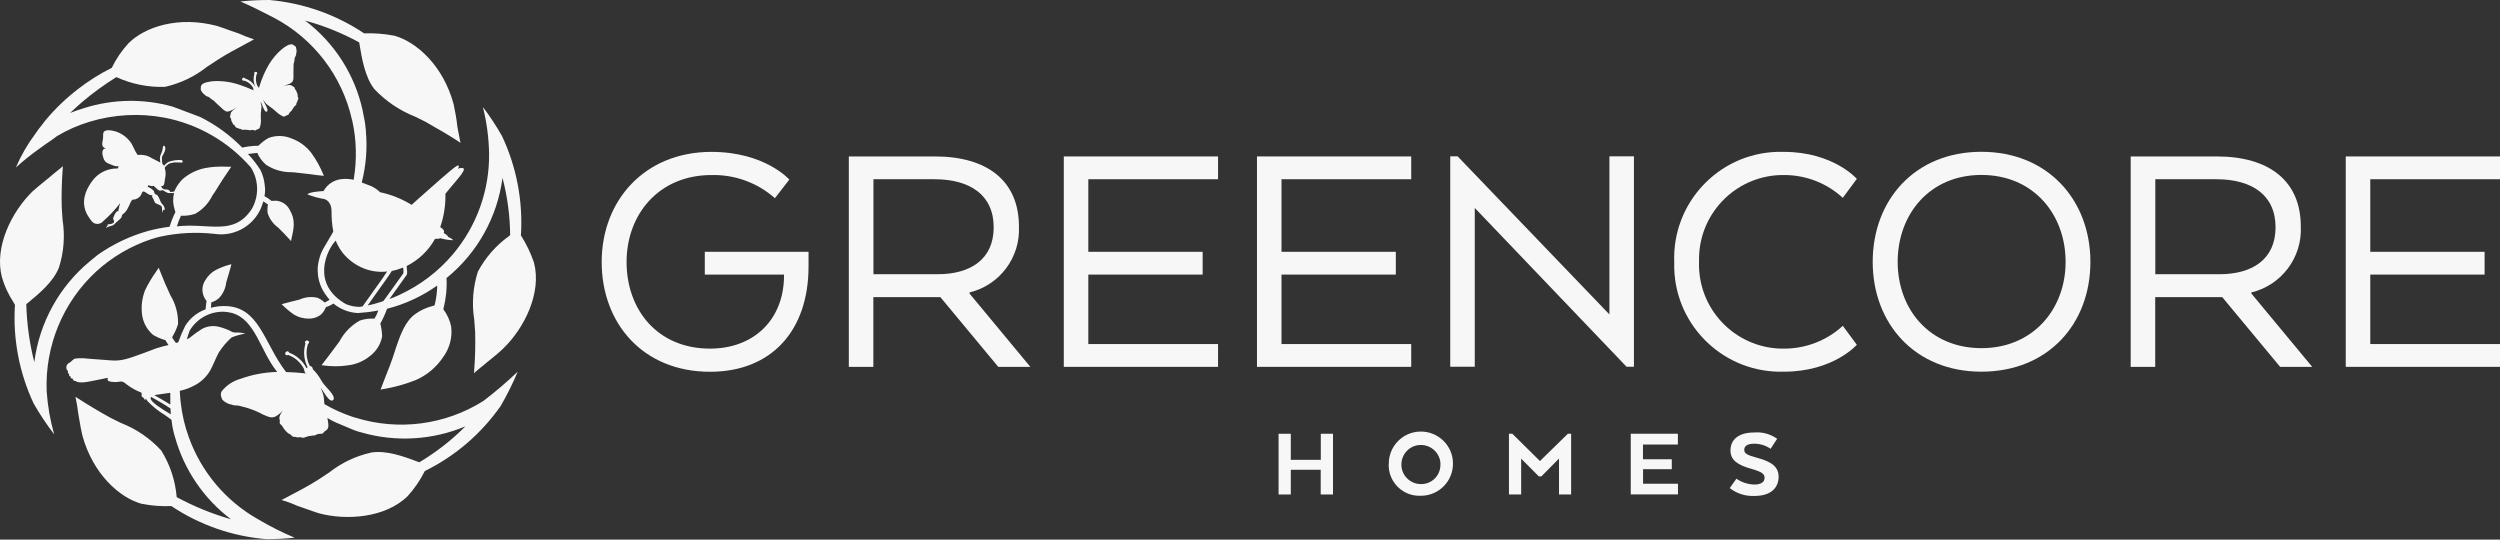 <?xml version="1.0" encoding="UTF-8"?> <svg xmlns="http://www.w3.org/2000/svg" xmlns:xlink="http://www.w3.org/1999/xlink" id="Layer_1" data-name="Layer 1" viewBox="0 0 274.23 59.19"><rect x="0" y="0" width="274.23" height="59.19" fill="#333333" stroke="none"/><defs><style> .cls-1 { clip-path: url(#clippath); } .cls-2 { fill: none; } .cls-2, .cls-3 { stroke-width: 0px; } .cls-3 { fill: #f7f7f7; } </style><clipPath id="clippath"><rect class="cls-2" x="0" y="0" width="274.23" height="59.19"></rect></clipPath></defs><g class="cls-1"><g id="Group_693" data-name="Group 693"><path id="Path_725" data-name="Path 725" class="cls-3" d="M77.31,27.62h11.38v1.62c0,7-4.04,11.54-10.81,11.54-7.35,0-11.88-5.31-11.88-12.04s4.69-12.08,12.04-12.08c5.88,0,8.54,3.04,8.54,3.04l-1.58,2.04c-1.92-1.7-4.4-2.6-6.96-2.54-5.77,0-9.31,4.31-9.31,9.54s3.38,9.5,9.15,9.5c4.77,0,8.04-3.12,8.12-7.85v-.27h-8.69v-2.5Z"></path><path id="Path_726" data-name="Path 726" class="cls-3" d="M93.12,17.16h9.42c5.77,0,9.23,2.69,9.23,7.69.16,3.4-2.12,6.43-5.42,7.23v.12l6.67,8.04h-3.52l-6.35-7.65h-7.35v7.65h-2.69v-23.08ZM102.5,19.66h-6.69v10.42h7.04c3.58,0,6.15-1.62,6.15-5.15s-2.58-5.27-6.5-5.27"></path><path id="Path_727" data-name="Path 727" class="cls-3" d="M233.73,17.16h9.42c5.77,0,9.23,2.69,9.23,7.69.16,3.4-2.12,6.43-5.42,7.23v.12l6.67,8.04h-3.52l-6.35-7.65h-7.35v7.65h-2.69v-23.08ZM243.11,19.66h-6.69v10.42h7.04c3.58,0,6.15-1.62,6.15-5.15s-2.58-5.27-6.5-5.27"></path><path id="Path_728" data-name="Path 728" class="cls-3" d="M131.92,30.12h-12.54v7.62h14.23v2.5h-16.92v-23.08h16.92v2.5h-14.23v7.96h12.54v2.5Z"></path><path id="Path_729" data-name="Path 729" class="cls-3" d="M153.11,30.12h-12.54v7.62h14.23v2.5h-16.92v-23.08h16.92v2.5h-14.23v7.96h12.54v2.5Z"></path><path id="Path_730" data-name="Path 730" class="cls-3" d="M179.23,40.23h-.81l-16.65-17.42v17.42h-2.69v-23.08h.81l16.65,17.34v-17.34h2.69v23.08Z"></path><path id="Path_731" data-name="Path 731" class="cls-3" d="M203.69,37.81s-2.58,2.96-8,2.96c-6.45.2-11.84-4.86-12.04-11.31,0-.24,0-.48,0-.73-.23-6.44,4.81-11.85,11.24-12.07.26,0,.53,0,.79,0,5.42,0,8,2.96,8,2.96l-1.54,2.08c-1.75-1.61-4.04-2.5-6.42-2.5-5.1-.07-9.28,4.01-9.35,9.11,0,.14,0,.28,0,.43-.15,5.09,3.85,9.34,8.94,9.5.14,0,.27,0,.41,0,2.38,0,4.67-.89,6.42-2.5l1.54,2.08Z"></path><path id="Path_732" data-name="Path 732" class="cls-3" d="M205.42,28.73c0-6.81,4.65-12.08,11.92-12.08s11.96,5.27,11.96,12.08-4.65,12.04-11.96,12.04-11.92-5.31-11.92-12.04M226.58,28.73c0-5.23-3.54-9.54-9.23-9.54s-9.19,4.31-9.19,9.54,3.54,9.46,9.19,9.46,9.23-4.27,9.23-9.46"></path><path id="Path_733" data-name="Path 733" class="cls-3" d="M272.54,30.12h-12.54v7.62h14.23v2.5h-16.92v-23.08h16.92v2.5h-14.23v7.96h12.54v2.5Z"></path><path id="Path_734" data-name="Path 734" class="cls-3" d="M146.21,54.24h-1.34v-2.71h-3.28v2.71h-1.34v-6.66h1.34v2.86h3.29v-2.86h1.34v6.66Z"></path><path id="Path_735" data-name="Path 735" class="cls-3" d="M152.34,50.91c-.03-1.95,1.53-3.55,3.47-3.57,1.95-.03,3.55,1.53,3.57,3.47.03,1.95-1.53,3.55-3.47,3.57-.02,0-.04,0-.06,0-1.85.09-3.42-1.34-3.52-3.19,0-.1,0-.19,0-.29M158.01,50.91c-.02-1.18-1-2.12-2.19-2.1s-2.12,1-2.1,2.19c.02,1.16.97,2.09,2.13,2.1,1.16.03,2.12-.89,2.15-2.04,0-.05,0-.09,0-.14"></path><path id="Path_736" data-name="Path 736" class="cls-3" d="M171,50.31l-1.93,1.95h-.27l-1.94-1.95v3.93h-1.34v-6.66h.37l3.03,2.99,3.06-2.99h.36v6.66h-1.33v-3.93Z"></path><path id="Path_737" data-name="Path 737" class="cls-3" d="M183.38,51.47h-3.15v1.59h3.83v1.17h-5.18v-6.65h5.17v1.18h-3.83v1.62h3.16v1.1Z"></path><path id="Path_738" data-name="Path 738" class="cls-3" d="M190.47,52.51c.58.4,1.26.62,1.96.64.81,0,1.13-.32,1.13-.74s-.29-.65-1.44-.98c-1.51-.42-2.3-.95-2.3-2.02,0-1.19.89-1.97,2.6-1.97.89-.08,1.79.17,2.52.69l-.72,1.1c-.53-.37-1.16-.56-1.8-.56-.73,0-1.09.25-1.09.67s.34.58,1.39.87c1.63.43,2.38,1.01,2.38,2.09,0,1.17-.81,2.1-2.63,2.1-.98.05-1.95-.25-2.73-.86l.73-1.03Z"></path><path id="Path_739" data-name="Path 739" class="cls-3" d="M4.62,16.65l.07-.08h0s-.05.04-.09.07h.01Z"></path><path id="Path_740" data-name="Path 740" class="cls-3" d="M38.63,13.19c.48,2.13.53,4.34.17,6.49v.04s-.02,0-.02,0c-.41-.09-.83-.12-1.24-.08-.86.06-1.64.56-2.05,1.32-.42.02-1.56.1-1.77.36.59.24,1.21.41,1.84.51.21.06.79.31.81,1.33-.01.75.05,1.5.19,2.24-.08.14-.15.27-.23.41-.06.09-.12.19-.17.28-.17.3-.34.6-.54.93-.25.39-.44.81-.57,1.26,0,.01-.01.03-.01.05-.04.13-.07.26-.1.39s-.04.24-.06.37c-.01.09-.03.18-.03.28v.04c0,.11,0,.22,0,.32.02,1.01.37,1.98,1,2.77.09.13.2.26.31.38-.08.05-.16.1-.24.14s-.19.11-.3.17c-.23-.22-.5-.4-.8-.53-.66-.15-1.34-.08-1.96.2-.6.15-1.23.3-1.8.46l-.17.04.13.13c.39.39.81.73,1.26,1.04.48.28,1.03.42,1.58.42.51.01,1.01-.16,1.4-.49.21-.22.38-.48.48-.76.3-.1.58-.23.84-.4.76.63,1.7.99,2.68,1.04.75-.05,1.5-.14,2.24-.28-.11.31-.25.61-.42.89-.54-.03-1.09.04-1.6.21-.96.53-1.74,1.33-2.25,2.3-.42.57-.83,1.12-1.23,1.65-.2.27-.42.53-.62.81l-.11.14.18.02c.89.13,1.8.13,2.69,0,.9-.1,1.76-.46,2.46-1.04.69-.52,1.16-1.29,1.32-2.14-.02-.48-.08-.95-.2-1.41.29-.52.54-1.07.74-1.62,1.97-.5,3.84-1.37,5.5-2.55-.01.73-.11,1.47-.29,2.18-.09.03-.18.06-.27.08-.65.17-1.26.45-1.81.84-1.15.8-1.67,2.31-2.17,3.76l-.07.23c-.35,1.13-.76,2.18-1.17,3.19-.13.32-.24.64-.37.96l-.06.18.18-.04c1.27-.2,2.52-.55,3.72-1.03,1.21-.54,2.23-1.4,2.96-2.5.71-.96,1.03-2.16.88-3.35-.14-.69-.44-1.34-.86-1.9.29-1.12.41-2.27.35-3.42,3.38-2.74,5.58-6.68,6.14-10.99.54,2.05.82,4.16.84,6.28l-.14.12c-1.42,1.02-2.58,2.35-3.4,3.89-.54,1.69-.68,3.49-.4,5.25.04.45.07.9.1,1.35.04,1.43,0,2.87-.11,4.3l-.02.24.19-.17c.2-.17.41-.34.61-.51.21-.16.42-.33.62-.51.15-.12.3-.24.45-.36.48-.39.98-.8,1.41-1.23,2.21-2.16,4.19-6.01,3.3-9.37h0c-.36-1.05-.84-2.04-1.43-2.97.24-3.75-.47-7.49-2.07-10.89-.63-1.11-1.33-2.18-2.1-3.19.42,1.67.65,3.38.68,5.1.05,4.04-1.36,7.97-3.97,11.05-1.61,1.91-3.63,3.43-5.9,4.47-.07.03-.15.07-.23.11-.05.02-.11.04-.15.06-.2.08-.38.17-.57.23-.04.01-.08.03-.11.04.28-.41.85-1.2,1.29-1.81.37-.51.57-.78.59-.82.05-.09.1-.26.02-.76,0-.02,0-.06,0-.09s0-.1-.01-.14c1.32-.66,2.4-1.7,3.11-2.98.2.01.4,0,.59-.07.43.13.88.2,1.34.22.11-.03-.09-.17-.49-.36,0-.02-.02-.15-.5-.45,0,0,.26-.23-.37-.63.41-1.18.6-2.42.57-3.66.87-1.11,2.41-2.66,1.94-2.8-.19-.05-.39-.03-.57.07.19-.33.13-.47-.2-.27-.48.29-2.75,2.32-4.02,3.45-.51.46-.86.77-.86.77-1.07-.66-2.25-1.13-3.48-1.39-.06-.07-.09-.1-.09-.1-.26-.23-.55-.42-.87-.57h-.01c-.33-.12-.67-.26-1.02-.39.47-1.84.63-3.76.45-5.65h.01l-.02-.21c-.06-.63-.17-1.25-.31-1.87l-.02-.13c-.85-3.95-3.1-7.47-6.32-9.9,2.06.56,4.05,1.36,5.93,2.39.31,1.86.63,3.78,1.66,5.12,1.25,1.32,2.77,2.35,4.46,3.02.37.18.74.36,1.1.54,1.52.85,2.66,1.53,3.69,2.2l.2.14-.34-1.77c-.09-.83-.23-1.65-.41-2.47-1.15-4.26-4.09-6.84-6.49-7.51-1.1-.21-2.21-.3-3.33-.26C36.83,1.58,33.26.33,29.55,0c-1.06,0-2.12.05-3.18.16,1.04.45,2.23,1.03,3.65,1.77,4.39,2.3,7.53,6.42,8.6,11.25M44.22,29.34c.04.21.05.42.03.63-.04.06-.6.85-1.15,1.61-.42.58-.83,1.15-1.05,1.45-.14.05-.28.09-.43.14h-.01c-.42.14-.85.25-1.28.34.48-.7,1.72-2.44,1.95-2.75.24-.33.51-.75.7-1.04.42-.08.84-.21,1.24-.37M42.46,29.79l-.18.26c-.11.16-.22.33-.31.47-.36.5-1.75,2.44-2.2,3.09-.11.02-.21.04-.32.05-.51,0-1.01-.1-1.48-.29-3.88-2.18-2.16-5.91-1.16-6.96l.02-.02s.01.06.03.08c.07.17.08.21.18.4.16.32.35.61.57.89.58.71,1.32,1.27,2.17,1.63.84.36,1.77.5,2.68.39"></path><path id="Path_741" data-name="Path 741" class="cls-3" d="M38.97,45.82c-.81-.26-1.6-.57-2.37-.95-.35-.17-.68-.35-1.01-.54-.01-.1-.03-.21-.04-.31,0-.03,0-.06,0-.08-.01-.39-.11-.78-.27-1.14-.04-.08-.07-.17-.1-.25.08.1.21.28.36.52.4.63.68.91.89.87.08-.02.14-.07.17-.14.09-.25-.16-.67-.84-1.38-.2-.21-.38-.44-.52-.69-.23-.42-.51-.81-.85-1.15-.05-.03-.08-.07-.09-.13,0,0,0-.01,0-.02,0-.04-.01-.08-.03-.11-.06-.09-.15-.16-.26-.19-.02,0-.03-.01-.04-.02-.38-.74-.44-1.59-.19-2.38.07-.03.12-.1.13-.18-.01-.13-.13-.22-.26-.2-.11.01-.19.1-.2.2,0,.05.02.09.06.12-.26.87-.18,1.8.23,2.61l-.03.03s-.06.05-.09.08c-.39-.79-1.08-1.4-1.91-1.71-.01-.04-.04-.08-.07-.11-.05-.04-.11-.05-.17-.03-.05.02-.1.05-.13.09-.04.05-.05.1-.06.16,0,.06.03.11.08.14.07.05.16.06.23,0,.74.26,1.35.79,1.72,1.48l.03.08c.03.08.05.17.07.25,0,.12.11.22.23.23-.79-.09-1.54-.14-2.26-.16-2.44-3.15-2.92-7.24-6.78-7.24-.49,0-.98.06-1.46.19,0-.08,0-.17.02-.25.01-.12.02-.23.02-.35.31-.08.59-.24.83-.45.43-.45.71-1.02.79-1.64l.02-.11c.21-.67.36-1.24.52-1.8l.04-.18-.18.05c-.52.13-1.02.33-1.5.57-.49.25-.89.64-1.17,1.12-.3.44-.4.99-.27,1.5.07.29.2.55.39.78v.08c-.04.28-.08.55-.1.85-.93.34-1.72.98-2.24,1.82-.29.58-.54,1.18-.76,1.8l-.25.07c-.15-.19-.3-.4-.42-.61.05-.1.1-.19.15-.29.21-.37.38-.77.5-1.18.03-1.1-.26-2.19-.83-3.13-.42-.88-.83-1.85-1.22-2.86l-.07-.18-.32.47c-.45.64-.85,1.31-1.19,2.02-.33.87-.44,1.8-.31,2.72.13.85.56,1.62,1.22,2.17.42.24.86.43,1.33.56.1.18.22.36.34.53-.55.14-1.09.28-1.29.35-.28.09-2.59,1.02-3.48,1.22-.51.13-1.04.17-1.57.12l-2.52-.19c-.45-.06-.9-.06-1.35-.01-.29.06-.4.34-.69.48-.27.13-.38.46-.25.73.03.06.07.12.12.16.02.01.02.02.02.04s-.01.03-.02.06c-.03.08.02.17.1.2,0,0,0,0,.01,0,.01,0,.02.02.02.03v.12c-.01.1.08.13.14.14.02,0,.03.01.03.02,0,0,0,.02,0,.02,0,0,0,0,0,0,0,.01-.01.02-.01.04-.02.12.15.16.23.17,0,0,.02.02.03.03,0,.05.02.1.05.14.04.07.2.09.25.09.01,0,.02,0,.03.01,0,.02.05.05.19.1.3.05.61.05.91,0,.35-.04,1.99-.39,2.36-.46.01,0,.03,0,.04.01s0,.02,0,.03c-.01.03-.02.06-.03.09-.05.13.07.25.36.29,1.21.18.99-.33,1.75.31.46.35.97.64,1.51.85.16.05.14.2.1.33s.2.26.26.32.1.25.14.21c.03-.05.05-.11.06-.17h.01s.2.29.2.29c.54.56,1.14,1.06,1.81,1.46.3.21.6.41.81.58.03.22.06.44.09.66.04.23.08.45.14.66.04.18.08.35.14.52,1,3.62,3.16,6.81,6.16,9.07-2.07-.59-4.07-1.41-5.96-2.43-.15-1.82-.73-3.57-1.7-5.12-1.23-1.33-2.74-2.37-4.43-3.02-.36-.18-.73-.36-1.09-.54-1.21-.66-2.38-1.36-3.69-2.2l-.2-.14.05.23c.1.51.2,1.02.25,1.54.05.28.1.54.14.82.1.54.18,1.09.32,1.65,1.16,4.26,4.09,6.84,6.49,7.51,1.08.21,2.18.3,3.27.25,3.12,2.08,6.71,3.33,10.44,3.63,1.03,0,2.06-.05,3.09-.16-1.39-.58-2.73-1.26-4.03-2.03-3.52-1.99-6.21-5.18-7.58-8.99-.44-1.21-.74-2.47-.88-3.75-.01-.1-.03-.21-.04-.34-.03-.35-.06-.68-.07-1,.6-.12,1.18-.35,1.72-.65.69-.38,1.25-.94,1.64-1.62.38-.72.6-1.36.93-1.95.39-.61.86-1.16,1.4-1.64.48-.19.98-.33,1.49-.42-.34-.09-.69-.13-1.05-.11-.24,0-.47-.08-.66-.22-.42-.19-.85-.34-1.29-.44-.6-.12-1.22-.03-1.76.27-.47.3-.92.62-1.35.97-.1.06-.2.12-.3.16.1-.32.2-.65.32-.96.8-1.35,2.29-2.15,3.86-2.06.26.02.52.07.78.13,2.58.72,3.12,4.24,4.96,6.47h0c-1.38.03-2.75.29-4.05.76-.81.23-1.53.71-2.05,1.37-.09.16-.11.35-.06.53.03.14.08.28.15.4.24.23.53.4.84.49.08,0,.16.02.23.05.13.06.27.08.41.07.19,0,.38.03.56.09.17.06.35.1.53.14.66.19,1.3.45,1.9.78.75.34.96.36,1.33.22.31-.18.59-.4.83-.67-.33.44-.44.75-.36.99.02.08.03.16.02.25-.06.15.05.26.16.34.07.07.13.15.18.24.1.22.57.74.71.74.08.03.15.09.2.15.15.15.2.19.34.18.09,0,.18,0,.26.04.09.03.2.03.29,0,.08-.01.17,0,.24.03.05.02.1.03.15.03.12,0,.24-.04.35-.09.11-.04.22-.08.34-.1.08,0,.16,0,.24-.03.07-.03.14-.03.21-.02.11.01.21-.02.3-.08.12-.07.25-.11.39-.11.3,0,.41-.04.45-.16.06-.07.13-.13.21-.18.3-.18.36-.41.28-.96-.02-.11-.05-.27-.08-.44.31.19.63.36.97.51.87.36,1.38.58,1.73.73.13.05.23.1.33.13.24.09.48.16.72.22,3.76,1.08,7.78.84,11.39-.67-1.51,1.52-3.21,2.84-5.05,3.94-1.76-.66-3.58-1.33-5.28-1.07-1.68.38-3.26,1.12-4.61,2.19-.4.27-.82.55-1.23.81-1.12.71-2.19,1.26-3.31,1.85l-.69.36.24.07c.51.15,1,.34,1.48.56.33.11.65.22.98.34.45.16.91.33,1.39.48,2.95.8,7.26.55,9.74-1.87.76-.83,1.39-1.76,1.89-2.76,3.34-1.64,6.2-4.1,8.33-7.15.7-1.21,1.32-2.46,1.86-3.75-1.19,1.14-2.45,2.21-3.76,3.21-4.19,2.64-9.33,3.31-14.06,1.83M16.98,43.37v-.04c.21-.03.69-.11,1.38-.2.06,0,.18-.02.32-.04,0,.42,0,.85,0,1.29-.32-.21-.8-.49-1.29-.77l-.42-.24h0ZM16.53,43.76c-.05-.15.05-.2.05-.21h.02c.4.23,1.53.85,2.1,1.26.01.21.02.42.04.64-1.05-.62-2.08-1.28-2.21-1.69"></path><path id="Path_742" data-name="Path 742" class="cls-3" d="M10.54,29.79c1.75-1.6,3.81-2.81,6.06-3.56.31-.1.61-.18.92-.26,1.99-.44,4.05-.54,6.07-.31,2.36.33,4.6-1.13,5.25-3.43.02-.05.04-.09.06-.14.06.04.14.1.21.15.1.06.19.13.28.19-.06.31-.07.63-.03.95.21.64.61,1.2,1.16,1.59.47.47.86.86,1.27,1.32l.14.16.03-.2c.03-.12.05-.24.08-.36.1-.41.17-.82.18-1.24.02-.56-.13-1.11-.42-1.59-.22-.47-.63-.82-1.13-.97-.22-.07-.46-.09-.69-.06-.06,0-.13.01-.19.01-.24-.2-.51-.38-.78-.52.08-.39.09-.79.03-1.18-.05-.59-.21-1.16-.47-1.69-.4-.63-.86-1.22-1.37-1.76.36-.04.69-.08,1.02-.12.22.5.54.94.96,1.3.83.55,1.82.84,2.82.82l.28.02c.6.06,1.19.14,1.76.2.45.07.88.12,1.31.16l.18.02-.07-.16c-.34-.83-.77-1.61-1.3-2.34-.56-.74-1.33-1.3-2.2-1.61-.79-.33-1.68-.35-2.49-.05-.42.23-.79.52-1.13.86-.6,0-1.19.07-1.77.2-1.34-1.37-2.9-2.51-4.62-3.36l-3.03-1.14c-3.16-.88-6.51-.83-9.64.15-.5.15-1.01.32-1.59.55.06-.05.12-.11.17-.16.4-.38.8-.74,1.2-1.08,1.17-.99,2.4-1.88,3.7-2.69,1.67.76,3.5,1.13,5.33,1.07,1.68-.38,3.25-1.12,4.6-2.19.4-.27.82-.55,1.23-.81.99-.63,1.97-1.15,2.91-1.65l.83-.45.2-.12-.22-.07c-.49-.16-.97-.35-1.43-.56-.32-.11-.65-.22-.98-.34-.45-.16-.9-.33-1.38-.48-4.28-1.16-7.98.11-9.74,1.87-.75.81-1.37,1.72-1.85,2.71-1.3.65-2.53,1.42-3.68,2.31-1.33,1.02-2.55,2.19-3.62,3.48h0c-.18.23-.36.47-.54.7-.06.08-.13.17-.2.25-.02.04-.04.08-.07.11-.09.12-.17.23-.26.36-.86,1.15-1.58,2.4-2.15,3.72.83-.74,1.69-1.44,2.6-2.08.26-.19.49-.35.71-.51.47-.32.87-.58,1.2-.85,1.12-.67,2.31-1.19,3.55-1.57,2.66-.81,5.48-.97,8.21-.46,3.69.7,7.04,2.63,9.51,5.47.87,1.38.91,3.13.1,4.55-2,3.03-4.67,1.5-8.22,1.91.12-.4.27-.79.45-1.17.53.03,1.06-.04,1.56-.21.81-.45,1.46-1.14,1.87-1.97.1-.14.18-.29.29-.43.55-.91,1.13-1.8,1.69-2.6l.11-.16h-.19c-.16,0-.31-.01-.47-.01-.75-.03-1.5.02-2.23.16-.91.19-1.75.6-2.45,1.21-.39.39-.71.85-.92,1.36-.01,0-.01,0-.03,0-.13.04-.27.05-.41.04-.18-.43-.55-.14-.83-.37-.08-.08-.14-.17-.17-.27.06,0,.13,0,.19-.02.22-.09.19-.68.26-.89.08-.36.06-.74-.06-1.09.12-.18.28-.33.46-.45.16-.06.33-.1.51-.13.16-.02.33-.03.49-.01h.07c.07,0,.14,0,.21.01.11.01.18.02.22-.03.02-.04.02-.1,0-.14h0s0,0,0-.01c-.01-.03-.04-.06-.07-.07-.01,0-.01-.02-.02-.02-.5-.04-1,.03-1.47.21-.18.11-.34.25-.47.42,0-.01-.01-.03-.02-.04h0s-.01,0-.01-.01c-.04-.06-.09-.11-.15-.16-.04-.24-.06-.49-.05-.73.04-.11.09-.22.15-.32.14-.27.31-.58.19-.82h0s0,0,0-.02c-.01-.02-.02-.05-.04-.07,0,0-.01,0-.02-.01-.02-.01-.03-.03-.06-.03h-.01c-.09.01-.11.16-.14.39,0,.05-.01.09-.02.12-.03.12-.07.24-.13.35-.04.09-.08.18-.11.28-.04.19-.04.39,0,.58,0,.03.01.07.03.11,0,.01,0,.02,0,.03-.31-.18-.66-.33-.95-.49-.44-.29-.96-.41-1.49-.36h-.07s-.04-.06-.06-.09c-.3-.42-.46-1.02-.8-1.42-.57-.71-1.41-1.15-2.32-1.2-.79.02-.54.49-.62.97-.07.42-.23.92.33,1.02-.59.06-.37.8-.27,1.09.17.49.46.55.97.75.21.11.45.15.69.12-.04.08-.06.16-.09.25-1.13-.03-2.19.5-2.84,1.42-1.73,2.38-.38,3.85-.09,4.28.25.39.76.5,1.14.25.08-.05.14-.11.2-.18.68-.59,1.3-1.25,1.85-1.97-.04.14-.08.28-.13.46h.02c-.05.13-.08.28-.09.43-.26-.12-.56.68-.57.79s.07.17.09.26c.1.44-.78.35-.71.43.1.12-.28.34-.1.33.28-.23.63-.13.87-.4.23-.25.52-.44.74-.7.08-.08.01-.28.21-.42.61-.39.77-1.51,1.06-1.56.36,0,.69-.19.88-.49.09-.11.09-.33.24-.4.2-.08.61.46.98.4.13-.02-.08.18.06.26.09.07.21.52.3.59.3.23.77.19.74.61,0,.16.02.32.08.46.05-.02-.04-.47.23-.3,0-.27-.13-.52-.33-.69-.19-.23-.24-.57-.41-.81-.06-.11-.16-.19-.28-.22-.14-.02-.11-.24-.2-.38-.18-.19-.4-.34-.65-.43-.01-.07,0-.17.09-.17s.19.06.29.08c.09.02.18,0,.26-.03.15.13.29.26.43.4.15.11.15.13.35.13.08,0,.13-.07.24-.05.05.01.11.09.16.11.09.06.46.27.55.2.01,0,.03,0,.05,0s0,0,.01,0,.04,0,.06,0c.04,0,.08.01.12.01h.06c.07,0,.14,0,.22,0-.02.05-.03.11-.04.17-.01.04-.02.07-.03.12-.01.06-.02.11-.02.17-.01.12-.02.25-.02.45.03.38.11.75.23,1.11l.02.06c-.26.52-.47,1.06-.64,1.61-.78.1-1.55.25-2.31.45-2,.55-3.89,1.45-5.58,2.64l-.82.67c-3.38,2.78-5.57,6.75-6.13,11.09-.53-2.08-.82-4.21-.88-6.35,1.47-1.21,2.96-2.46,3.58-4.01.54-1.69.68-3.49.4-5.25-.03-.45-.06-.9-.09-1.35-.04-1.43,0-2.87.11-4.3v-.24s-.17.17-.17.17c-.2.17-.41.34-.62.5s-.41.34-.62.52c-.19.16-.38.32-.59.48-.43.35-.89.72-1.32,1.11C1.29,23.22-.66,27.09.21,30.41c.28.97.71,1.89,1.26,2.73l.17.3c-.24,3.73.47,7.46,2.06,10.84.67,1.17,1.42,2.29,2.24,3.36-.44-1.54-.71-3.11-.82-4.71-.2-4.96,1.77-9.76,5.41-13.13"></path><path id="Path_743" data-name="Path 743" class="cls-3" d="M29.52,11.64c.27.18.53.38.77.61.22.21.48.39.76.52.11.03.23,0,.32-.08.08-.05.11-.06.15-.06.09.01.11-.03.22-.22.04-.08.09-.15.17-.2.08-.06.12-.09.13-.15.01-.05.04-.09.07-.12.04-.04.07-.09.09-.14.04-.07.09-.13.16-.18.14-.12.15-.14.15-.24,0-.06.02-.12.06-.16.04-.05.06-.11.07-.17,0-.05.02-.1.05-.14.06-.09.05-.15-.02-.29-.03-.04-.04-.1-.02-.15.02-.08.01-.1-.04-.21-.03-.07-.06-.14-.08-.21-.01-.07-.05-.13-.1-.18-.05-.04-.09-.1-.09-.17-.02-.1-.03-.13-.1-.16-.03-.02-.12-.07-.19-.12-.2-.13-.25-.13-.81-.02l-.15.03.22-.07c.7-.23.85-.36.88-.79,0-.1.01-.27,0-.39s0-.4.01-.62c.01-.15.01-.3,0-.45,0-.09.02-.17.05-.25.04-.12.06-.24.06-.36,0-.1.02-.19.08-.27.1-.21.12-.26.09-.33,0-.03,0-.07.02-.1.05-.09.05-.17,0-.45-.03-.19-.03-.21-.11-.27-.1-.09-.21-.16-.33-.21-.53-.14-1.77.91-2.52,2.13-.47.78-.83,1.62-1.09,2.5-.04.15-.08.27-.08.28h0v-.02c.05-.11,0-.23-.1-.29,0,0,0,0-.01,0-.21-.41-.25-.88-.12-1.31.05-.03.08-.08.08-.13-.01-.09-.1-.16-.19-.15-.08.01-.14.07-.15.15,0,.03,0,.06.03.08-.15.47-.11.98.11,1.41h-.02c-.24-.44-.65-.77-1.14-.92-.02-.04-.05-.07-.09-.08-.09-.02-.17.03-.2.11-.02.04-.02.09,0,.13.02.04.05.07.09.09.04.01.09,0,.12-.01.44.13.8.43,1.01.84-.02.04-.03.08-.02.12.02.06.06.12.13.14h0s-.1-.03-.17-.07c-.46-.21-.93-.39-1.4-.55-.92-.32-1.9-.47-2.87-.42-.21.01-.42.04-.63.09-.18.02-.35.08-.51.16-.13.06-.23.17-.28.31-.01.08-.02.16-.02.24,0,.19,0,.2.2.47.11.14.15.18.22.21s.08.05.08.06c.01.07.09.1.3.17.08.02.15.06.2.12.09.08.18.16.29.22.07.04.14.09.2.14.07.09.15.17.23.24.12.11.35.32.51.47.43.41.57.48.84.42.26-.08.51-.2.74-.36l.12-.07-.05.04c-.2.13-.39.29-.54.48-.05.07-.07.15-.07.23,0,.06-.02.13-.04.18l-.04.08.08.13c.05.06.07.13.07.2,0,.08.02.15.07.21.04.06.07.13.1.2.01.06.05.12.11.15.02.02.05.03.08.03.02.03.04.06.05.09.07.15.1.18.21.2.05.01.1.03.15.06.05.03.11.05.17.06.06,0,.12.02.17.06.09.06.11.06.29.04.08-.01.16-.01.24,0,.05.01.11.02.17.02.05,0,.1,0,.15.02.06.03.1.03.21,0,.09-.03.19-.03.28,0,.06.02.12.03.19.04.05,0,.09-.02.11-.06.02-.03.06-.05.1-.06.12-.01.22-.08.28-.18.12-.34.16-.7.12-1.05-.02-.33,0-.67.05-1l.03-.25-.12-.6v.02c.07.1.12.21.16.32.22.6.37.84.51.8.12-.03.11-.15.09-.26-.06-.22-.16-.43-.28-.63-.07-.13-.14-.27-.19-.42.03.04.07.09.11.15.15.24.36.44.61.57M27.92,9.96h-.02s.02,0,.02,0h0"></path></g></g></svg> 